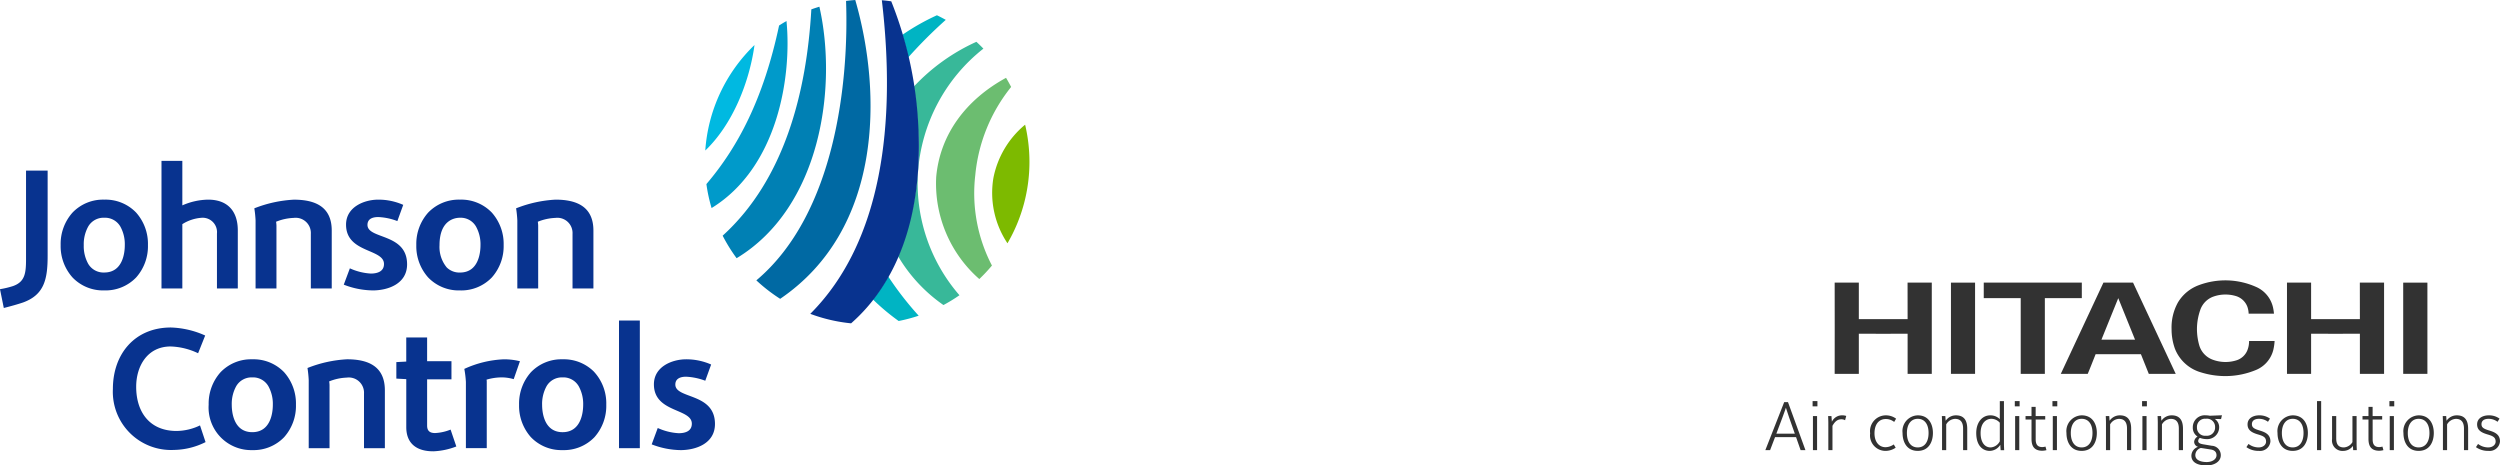 <svg xmlns="http://www.w3.org/2000/svg" xmlns:xlink="http://www.w3.org/1999/xlink" width="292.987" height="54.549" viewBox="0 0 292.987 54.549">
  <defs>
    <clipPath id="clip-path">
      <path id="Clip_4" data-name="Clip 4" d="M0,54.549H292.987V0H0Z" transform="translate(0 0)" fill="none"/>
    </clipPath>
  </defs>
  <g id="logo" transform="translate(0 0)">
    <path id="Fill_1" data-name="Fill 1" d="M.558,5.627H0L2.21,0h.445L4.7,5.625H4.134L3.6,4.1H1.14L.558,5.626ZM2.409.653h0c0,.007-.225.684-.4,1.134L1.292,3.694H3.456L2.784,1.787C2.629,1.351,2.418.682,2.409.653Z" transform="translate(206.888 47.128)" fill="#323232"/>
    <path id="Clip_4-2" data-name="Clip 4" d="M0,54.549H292.987V0H0Z" transform="translate(0 0)" fill="none"/>
    <g id="Logo-2" data-name="Logo" clip-path="url(#clip-path)">
      <path id="Fill_3" data-name="Fill 3" d="M.525,5.747H.04V1.756H.525V5.746ZM.566.616H0V0H.566V.615Z" transform="translate(212.427 47.006)" fill="#323232"/>
      <path id="Fill_5" data-name="Fill 5" d="M1.987.575A.846.846,0,0,0,1.556.463c-.486,0-.782.3-1.046.766V4.078H.024V.814C.024.679.008.224,0,.087H.391L.44.751A1.309,1.309,0,0,1,1.66,0a1.406,1.406,0,0,1,.463.072l-.136.5" transform="translate(214.246 48.675)" fill="#323232"/>
      <path id="Fill_6" data-name="Fill 6" d="M2.816.774a1.552,1.552,0,0,0-1-.343C1.149.431.51.918.51,2.106c0,1.038.559,1.628,1.293,1.628a1.744,1.744,0,0,0,.965-.326l.224.383a2.094,2.094,0,0,1-1.133.374A1.814,1.814,0,0,1,0,2.106,1.861,1.861,0,0,1,1.891,0a2,2,0,0,1,1.15.391L2.816.774" transform="translate(219.171 48.676)" fill="#323232"/>
      <path id="Fill_7" data-name="Fill 7" d="M1.78,4.166C.468,4.166,0,3.082,0,2.067A1.848,1.848,0,0,1,1.78,0C3.093,0,3.56,1.068,3.56,2.067,3.56,3.082,3.093,4.166,1.78,4.166Zm0-3.759C1,.407.511,1.043.511,2.067c0,1.06.474,1.693,1.269,1.693s1.269-.633,1.269-1.693C3.049,1.028,2.575.407,1.78.407Z" transform="translate(222.969 48.675)" fill="#323232"/>
      <path id="Fill_8" data-name="Fill 8" d="M2.491,4.078V1.549C2.491.823,2.2.414,1.549.414a1.253,1.253,0,0,0-1.037.647V4.078H.024V.823C.024.686.009.224,0,.087H.408l.04.551A1.447,1.447,0,0,1,1.645,0c.974,0,1.331.614,1.331,1.58v2.5H2.491" transform="translate(227.574 48.675)" fill="#323232"/>
      <path id="Fill_9" data-name="Fill 9" d="M1.573,5.834C.813,5.834,0,5.282,0,3.735,0,2.518.677,1.669,1.645,1.669a1.544,1.544,0,0,1,1.117.446V0h.486V5c0,.2.017.59.025.751H2.858l-.04-.632A1.478,1.478,0,0,1,1.573,5.834Zm.175-3.758c-.459,0-1.236.353-1.236,1.676,0,1.034.452,1.677,1.18,1.677a1.3,1.3,0,0,0,1.07-.719V2.538A1.321,1.321,0,0,0,1.748,2.075Z" transform="translate(231.605 47.007)" fill="#323232"/>
      <path id="Fill_10" data-name="Fill 10" d="M.525,5.747H.039V1.756H.525V5.746ZM.565.616H0V0H.565V.615Z" transform="translate(236.124 47.006)" fill="#323232"/>
      <path id="Fill_11" data-name="Fill 11" d="M1.972,5.14C1.015,5.14.7,4.6.7,3.751V1.485H0V1.077H.7V0h.486V1.077H2.307v.408H1.189V3.791c0,.591.2.919.783.919a1.837,1.837,0,0,0,.366-.057l.113.415a2.1,2.1,0,0,1-.479.072" transform="translate(237.383 47.686)" fill="#323232"/>
      <path id="Fill_12" data-name="Fill 12" d="M.527,5.747H.04V1.756H.527V5.746ZM.567.616H0V0H.567V.615Z" transform="translate(240.536 47.006)" fill="#323232"/>
      <path id="Fill_13" data-name="Fill 13" d="M1.782,4.166C.468,4.166,0,3.082,0,2.067A1.849,1.849,0,0,1,1.782,0C3.094,0,3.561,1.068,3.561,2.067,3.561,3.082,3.094,4.166,1.782,4.166Zm0-3.759C1,.407.511,1.043.511,2.067c0,1.06.475,1.693,1.271,1.693s1.269-.633,1.269-1.693C3.051,1.028,2.577.407,1.782.407Z" transform="translate(242.178 48.675)" fill="#323232"/>
      <path id="Fill_14" data-name="Fill 14" d="M2.491,4.078V1.549C2.491.823,2.2.414,1.549.414a1.253,1.253,0,0,0-1.037.647V4.078H.025V.823C.025.686.009.224,0,.087H.409L.448.638A1.447,1.447,0,0,1,1.645,0c.974,0,1.332.614,1.332,1.58v2.5H2.491" transform="translate(246.784 48.675)" fill="#323232"/>
      <path id="Fill_15" data-name="Fill 15" d="M.525,5.747H.04V1.756H.525V5.746ZM.565.616H0V0H.565V.615Z" transform="translate(251.04 47.006)" fill="#323232"/>
      <path id="Fill_16" data-name="Fill 16" d="M2.49,4.078V1.549c0-.726-.3-1.135-.942-1.135a1.255,1.255,0,0,0-1.037.647V4.078H.024V.823C.024.686.009.224,0,.087H.407l.04.551A1.45,1.45,0,0,1,1.644,0c.974,0,1.333.614,1.333,1.58v2.5H2.49" transform="translate(252.858 48.675)" fill="#323232"/>
      <path id="Fill_17" data-name="Fill 17" d="M1.8,5.882C.64,5.882,0,5.471,0,4.725A1.133,1.133,0,0,1,.781,3.7a.623.623,0,0,1-.456-.6.768.768,0,0,1,.4-.6A1.222,1.222,0,0,1,.167,1.412,1.393,1.393,0,0,1,1.7.008a2.028,2.028,0,0,1,.455.048L3.583,0,3.478.447,2.745.431a1.177,1.177,0,0,1,.512.949A1.4,1.4,0,0,1,1.73,2.793,2.173,2.173,0,0,1,1,2.649a.453.453,0,0,0-.2.376c0,.243.3.328.558.375L2.4,3.575A1.1,1.1,0,0,1,3.447,4.685C3.447,5.471,2.62,5.882,1.8,5.882ZM1.117,3.831a.886.886,0,0,0-.655.838c0,.755,1.015.814,1.326.814.67,0,1.157-.335,1.157-.8,0-.373-.225-.6-.67-.67ZM1.7.408a.948.948,0,0,0-1.045,1,.94.94,0,0,0,1.053.99.958.958,0,0,0,1.07-1.013A.955.955,0,0,0,1.7.408Z" transform="translate(256.818 48.667)" fill="#323232"/>
      <path id="Fill_18" data-name="Fill 18" d="M1.46,4.166A2.424,2.424,0,0,1,0,3.728l.247-.376a1.942,1.942,0,0,0,1.19.408c.527,0,.869-.32.869-.678,0-.52-.342-.663-.934-.839C.719,2.052.135,1.788.135,1.062S.8,0,1.5,0A2.1,2.1,0,0,1,2.761.384L2.529.758A1.745,1.745,0,0,0,1.484.407c-.536,0-.838.232-.838.624s.249.541.862.733c.63.192,1.308.431,1.308,1.292A1.215,1.215,0,0,1,1.46,4.166" transform="translate(263.266 48.675)" fill="#323232"/>
      <path id="Fill_19" data-name="Fill 19" d="M1.78,4.166C.468,4.166,0,3.082,0,2.067A1.848,1.848,0,0,1,1.78,0C3.091,0,3.559,1.068,3.559,2.067,3.559,3.082,3.091,4.166,1.78,4.166Zm0-3.759C1,.407.511,1.043.511,2.067c0,1.06.474,1.693,1.269,1.693s1.269-.633,1.269-1.693C3.049,1.028,2.575.407,1.78.407Z" transform="translate(266.913 48.675)" fill="#323232"/>
      <path id="Fill_20" data-name="Fill 20" d="M.257,5.747H.743V0H.257Z" transform="translate(271.285 47.006)" fill="#323232"/>
      <path id="Fill_21" data-name="Fill 21" d="M2.475,3.991l-.032-.5a1.391,1.391,0,0,1-1.141.59A1.222,1.222,0,0,1,0,2.69V0H.488V2.611c0,.725.278,1.062.9,1.062a1.252,1.252,0,0,0,1-.624V0h.487V3.273c0,.135.016.582.025.718H2.475" transform="translate(273.306 48.763)" fill="#323232"/>
      <path id="Fill_22" data-name="Fill 22" d="M1.972,5.14C1.015,5.14.7,4.6.7,3.751V1.485H0V1.077H.7V0h.486V1.077H2.306v.408H1.189V3.791c0,.591.2.919.783.919a1.847,1.847,0,0,0,.366-.057l.113.415a2.1,2.1,0,0,1-.479.072" transform="translate(276.873 47.686)" fill="#323232"/>
      <path id="Fill_23" data-name="Fill 23" d="M.527,5.747H.039V1.756H.527V5.746ZM.567.616H0V0H.567V.615Z" transform="translate(280.026 47.006)" fill="#323232"/>
      <path id="Fill_24" data-name="Fill 24" d="M1.78,4.166C.468,4.166,0,3.082,0,2.067A1.848,1.848,0,0,1,1.78,0C3.091,0,3.558,1.068,3.558,2.067,3.558,3.082,3.091,4.166,1.78,4.166Zm0-3.759C1,.407.511,1.043.511,2.067c0,1.06.474,1.693,1.269,1.693s1.268-.633,1.268-1.693C3.048,1.028,2.574.407,1.78.407Z" transform="translate(281.671 48.675)" fill="#323232"/>
      <path id="Fill_25" data-name="Fill 25" d="M2.489,4.078V1.549c0-.726-.3-1.135-.942-1.135A1.255,1.255,0,0,0,.51,1.061V4.078H.022V.823C.022.686.009.224,0,.087H.406L.445.638A1.452,1.452,0,0,1,1.642,0c.975,0,1.334.614,1.334,1.58v2.5H2.489" transform="translate(286.276 48.675)" fill="#323232"/>
      <path id="Fill_26" data-name="Fill 26" d="M1.462,4.166A2.433,2.433,0,0,1,0,3.728l.247-.376a1.942,1.942,0,0,0,1.189.408c.527,0,.872-.32.872-.678,0-.52-.345-.663-.935-.839C.719,2.052.136,1.788.136,1.062S.8,0,1.5,0A2.1,2.1,0,0,1,2.762.384L2.53.758A1.75,1.75,0,0,0,1.484.407C.95.407.648.639.648,1.031s.247.541.861.733c.63.192,1.308.431,1.308,1.292a1.215,1.215,0,0,1-1.355,1.11" transform="translate(290.169 48.675)" fill="#323232"/>
      <path id="Fill_27" data-name="Fill 27" d="M2.827,0V4.274H8.545C8.545,4.29,8.539,0,8.539,0h2.84s.011,10.68,0,10.69-2.831,0-2.834,0v-4.7c0,.012-5.718,0-5.718,0,0,.017,0,4.7,0,4.7H0S.009,0,0,0H2.827" transform="translate(268.022 33.123)" fill="#323232"/>
      <path id="Fill_28" data-name="Fill 28" d="M11.493,0V1.819H7.161V10.69H4.332V1.819H0S0,0,0,0,11.493,0,11.493,0" transform="translate(232.485 33.123)" fill="#323232"/>
      <path id="Fill_29" data-name="Fill 29" d="M12.649,10.691l-2.337,0-.922-2.3H4.078s-.025.065-.065.166c-.208.524-.839,2.119-.86,2.133s-.28,0-.816,0L0,10.689,4.994,0c.005,0,.078,0,.9,0C6.924,0,8.467,0,8.467,0l5,10.689a.309.309,0,0,1-.048,0h-.767ZM6.733,1.819h0L4.762,6.682H8.7L6.733,1.819Z" transform="translate(241.516 33.123)" fill="#323232"/>
      <path id="Fill_30" data-name="Fill 30" d="M0,10.69H2.836V0H0Z" transform="translate(281.643 33.123)" fill="#323232"/>
      <path id="Fill_31" data-name="Fill 31" d="M2.831,0s0,4.309,0,4.274H8.548C8.548,4.29,8.543,0,8.543,0h2.838s.009,10.68,0,10.69-2.829,0-2.833,0v-4.7c0,.012-5.717,0-5.717,0,0,.017,0,4.7,0,4.7H0S.014,0,0,0H2.831" transform="translate(215.014 33.123)" fill="#323232"/>
      <path id="Fill_32" data-name="Fill 32" d="M0,10.69H2.827V0H0Z" transform="translate(228.641 33.123)" fill="#323232"/>
      <path id="Fill_33" data-name="Fill 33" d="M.387,7.993A6.767,6.767,0,0,1,0,5.716,6.037,6.037,0,0,1,.739,2.6,4.773,4.773,0,0,1,3.172.571,8.851,8.851,0,0,1,9.879.756,3.447,3.447,0,0,1,11.9,3.224,5.8,5.8,0,0,1,12,3.9H9.033a2.678,2.678,0,0,0-.157-.827,2.071,2.071,0,0,0-1.33-1.233A4.206,4.206,0,0,0,6.314,1.66,4.148,4.148,0,0,0,4.908,1.9,2.528,2.528,0,0,0,3.361,3.471a6.794,6.794,0,0,0-.387,2.245A7.065,7.065,0,0,0,3.241,7.6,2.558,2.558,0,0,0,4.792,9.285a4.3,4.3,0,0,0,1.522.281,4.243,4.243,0,0,0,1.3-.2A2.032,2.032,0,0,0,8.858,8.252a2.855,2.855,0,0,0,.225-1.144h2.992a6.3,6.3,0,0,1-.144,1.009,3.444,3.444,0,0,1-1.983,2.36,9.355,9.355,0,0,1-3.634.74,9.611,9.611,0,0,1-2.877-.438A4.647,4.647,0,0,1,.387,7.993" transform="translate(254.497 32.858)" fill="#323232"/>
      <path id="Fill_34" data-name="Fill 34" d="M7.133,14.349A6.82,6.82,0,0,1,0,7.2C0,3.1,2.568,0,6.8,0a10.519,10.519,0,0,1,4.016.94L9.986,3.018a8.011,8.011,0,0,0-3.224-.794c-2.687,0-4.032,2.261-4.032,4.727,0,2.974,1.589,5.174,4.729,5.174a6.436,6.436,0,0,0,2.751-.652l.651,1.958a8.539,8.539,0,0,1-3.728.918" transform="translate(13.23 38.381)" fill="#08338f"/>
      <path id="Fill_35" data-name="Fill 35" d="M5.112,10.642A4.993,4.993,0,0,1,0,5.322a5.512,5.512,0,0,1,1.388-3.8A4.946,4.946,0,0,1,5.112,0,4.96,4.96,0,0,1,8.843,1.514a5.512,5.512,0,0,1,1.387,3.807A5.509,5.509,0,0,1,8.843,9.128,4.961,4.961,0,0,1,5.112,10.642Zm0-8.521A2.075,2.075,0,0,0,3.229,3.151a4.275,4.275,0,0,0-.522,2.189c0,.751.173,3.2,2.406,3.2s2.408-2.45,2.408-3.2A4.267,4.267,0,0,0,7,3.157,2.077,2.077,0,0,0,5.112,2.12Z" transform="translate(24.454 42.108)" fill="#08338f"/>
      <path id="Fill_36" data-name="Fill 36" d="M6.623,10.417v-6.4A1.786,1.786,0,0,0,4.6,2.147a6.036,6.036,0,0,0-2.058.444,3.352,3.352,0,0,1,.042.43l0,7.4H.144V2.448A13.134,13.134,0,0,0,0,1.021,14.633,14.633,0,0,1,4.627,0C7.114,0,9.064.817,9.069,3.631v6.786H6.623" transform="translate(36.036 42.107)" fill="#08338f"/>
      <path id="Fill_37" data-name="Fill 37" d="M4.3,13.343c-1.854,0-3.137-.854-3.137-2.831V4.887L0,4.825V2.89l1.161-.061V0H3.606V2.788H6.459V4.912H3.606v5.416c0,.632.325.877.937.877A5.514,5.514,0,0,0,6.357,10.8l.672,1.978a8.325,8.325,0,0,1-2.731.569" transform="translate(46.45 39.546)" fill="#08338f"/>
      <path id="Fill_38" data-name="Fill 38" d="M5.788,2.327A5.141,5.141,0,0,0,4.443,2.12a6.356,6.356,0,0,0-1.836.265s.022.144.022.2v7.826H.185V2.652A12.194,12.194,0,0,0,0,1.125,12.27,12.27,0,0,1,4.647,0,7.915,7.915,0,0,1,6.519.226l-.731,2.1" transform="translate(54.416 42.108)" fill="#08338f"/>
      <path id="Fill_39" data-name="Fill 39" d="M5.1,10.642a4.934,4.934,0,0,1-3.72-1.523A5.516,5.516,0,0,1,0,5.322a5.519,5.519,0,0,1,1.384-3.8A4.934,4.934,0,0,1,5.1,0,4.993,4.993,0,0,1,8.733,1.409a5.448,5.448,0,0,1,1.486,3.913A5.511,5.511,0,0,1,8.833,9.128,4.957,4.957,0,0,1,5.1,10.642Zm0-8.521A2.072,2.072,0,0,0,3.223,3.15,4.308,4.308,0,0,0,2.7,5.341c0,.751.173,3.2,2.4,3.2S7.512,6.1,7.512,5.345A4.28,4.28,0,0,0,6.99,3.157,2.077,2.077,0,0,0,5.1,2.12Z" transform="translate(60.833 42.108)" fill="#08338f"/>
      <path id="Fill_40" data-name="Fill 40" d="M0,14.96H2.441V0H0Z" transform="translate(72.544 37.564)" fill="#08338f"/>
      <path id="Fill_41" data-name="Fill 41" d="M3.361,10.642A9.652,9.652,0,0,1,0,9.969L.71,8.051a6.81,6.81,0,0,0,2.447.611c.752,0,1.548-.222,1.548-1.12C4.7,5.728.26,6.279.26,2.937.26.838,2.425,0,4.033,0A7.222,7.222,0,0,1,6.968.612l-.689,1.9a7.311,7.311,0,0,0-2.246-.472c-.612,0-1.262.186-1.262.919,0,1.714,4.645.938,4.645,4.623,0,2.266-2.2,3.062-4.055,3.062" transform="translate(76.375 42.108)" fill="#08338f"/>
      <path id="Fill_42" data-name="Fill 42" d="M2.672,15.468c-.58.2-1.455.442-2.226.637L0,13.9a10.287,10.287,0,0,0,1.522-.363c1.405-.494,1.53-1.512,1.53-3.149V0H5.584V10c0,2.745-.4,4.572-2.912,5.47" transform="translate(-0.001 19.99)" fill="#08338f"/>
      <path id="Fill_43" data-name="Fill 43" d="M5.111,10.637a4.947,4.947,0,0,1-3.723-1.52A5.5,5.5,0,0,1,0,5.32a5.509,5.509,0,0,1,1.388-3.8A4.945,4.945,0,0,1,5.111,0,4.965,4.965,0,0,1,8.842,1.513,5.506,5.506,0,0,1,10.231,5.32,5.5,5.5,0,0,1,8.842,9.125,4.966,4.966,0,0,1,5.111,10.637Zm0-8.516A2.073,2.073,0,0,0,3.231,3.15a4.277,4.277,0,0,0-.524,2.193,4.25,4.25,0,0,0,.524,2.179,2.077,2.077,0,0,0,1.88,1.018c2.234,0,2.407-2.448,2.407-3.2A4.276,4.276,0,0,0,7,3.159,2.076,2.076,0,0,0,5.111,2.121Z" transform="translate(7.108 23.397)" fill="#08338f"/>
      <path id="Fill_44" data-name="Fill 44" d="M6.5,14.955V8.518A1.686,1.686,0,0,0,4.794,6.665a4.831,4.831,0,0,0-2.351.751v7.539H0L0,0H2.443V5.217a7.717,7.717,0,0,1,3.021-.673c2.282,0,3.479,1.345,3.479,3.608v6.8H6.5" transform="translate(18.926 18.853)" fill="#08338f"/>
      <path id="Fill_45" data-name="Fill 45" d="M6.622,10.408V4.014A1.784,1.784,0,0,0,4.609,2.137a6.062,6.062,0,0,0-2.06.45,3.867,3.867,0,0,1,.044.43v7.391H.146V2.441A12.9,12.9,0,0,0,0,1.014,14.656,14.656,0,0,1,4.63,0C7.114,0,9.072.811,9.072,3.624v6.784H6.622" transform="translate(29.806 23.4)" fill="#08338f"/>
      <path id="Fill_46" data-name="Fill 46" d="M3.363,10.637A9.623,9.623,0,0,1,0,9.964L.715,8.05a6.854,6.854,0,0,0,2.444.613c.756,0,1.554-.227,1.554-1.121,0-1.815-4.446-1.267-4.446-4.61C.267.838,2.426,0,4.04,0A7.125,7.125,0,0,1,6.969.612l-.689,1.9a7.059,7.059,0,0,0-2.24-.472c-.617,0-1.262.183-1.262.919,0,1.71,4.643.938,4.643,4.624,0,2.261-2.2,3.059-4.058,3.057" transform="translate(40.288 23.397)" fill="#08338f"/>
      <path id="Fill_47" data-name="Fill 47" d="M5.12,10.639A4.964,4.964,0,0,1,1.389,9.118,5.5,5.5,0,0,1,0,5.32a5.5,5.5,0,0,1,1.389-3.8A4.968,4.968,0,0,1,5.12,0,4.958,4.958,0,0,1,8.846,1.513a5.506,5.506,0,0,1,1.39,3.807,5.5,5.5,0,0,1-1.39,3.805A4.963,4.963,0,0,1,5.12,10.639Zm0-8.518c-.564,0-2.4.232-2.4,3.222a3.767,3.767,0,0,0,.844,2.6,2.113,2.113,0,0,0,1.558.6c2.23,0,2.4-2.448,2.4-3.2A4.285,4.285,0,0,0,7,3.159,2.067,2.067,0,0,0,5.124,2.121Z" transform="translate(48.789 23.397)" fill="#08338f"/>
      <path id="Fill_48" data-name="Fill 48" d="M6.613,10.411V4.017A1.785,1.785,0,0,0,4.6,2.14a6.065,6.065,0,0,0-2.055.45,3.954,3.954,0,0,1,.043.43v7.391H.144V2.444A13.073,13.073,0,0,0,0,1.017,14.617,14.617,0,0,1,4.619,0C7.1,0,9.061.814,9.061,3.627v6.784H6.613" transform="translate(60.484 23.397)" fill="#08338f"/>
      <path id="Fill_49" data-name="Fill 49" d="M9.991.8C9.727.526,9.453.259,9.171,0A22.987,22.987,0,0,0,1.832,5.257a48.421,48.421,0,0,1,.491,5A34.014,34.014,0,0,1,0,25.141,18.278,18.278,0,0,0,5.31,30.85,18.436,18.436,0,0,0,7.185,29.7,20,20,0,0,1,2.323,15.33,20.227,20.227,0,0,1,9.991.8" transform="translate(105.258 4.9)" fill="#38b899"/>
      <path id="Fill_50" data-name="Fill 50" d="M5.084.536Q4.577.252,4.051,0A26.439,26.439,0,0,0,0,2.294Q.382,3.587.689,4.938a54.665,54.665,0,0,1,4.4-4.4" transform="translate(105.752 1.789)" fill="#00b4c3"/>
      <path id="Fill_51" data-name="Fill 51" d="M3.017,5.222A19.024,19.024,0,0,0,5.363,4.6,37.442,37.442,0,0,1,1.792,0,22.108,22.108,0,0,1,0,2.694,25.7,25.7,0,0,0,3.017,5.222" transform="translate(102.302 32.398)" fill="#00b4c3"/>
      <path id="Fill_52" data-name="Fill 52" d="M3.877,0A10.792,10.792,0,0,0,.155,6.275,10.64,10.64,0,0,0,1.809,13.9,18.928,18.928,0,0,0,4.385,4.353,18.927,18.927,0,0,0,3.877,0" transform="translate(116.261 14.612)" fill="#7dba00"/>
      <path id="Fill_53" data-name="Fill 53" d="M4.626,11.423A19.374,19.374,0,0,1,8.83,1.07C8.64.707,8.443.349,8.233,0,3.531,2.569.492,6.631.048,11.619A14.883,14.883,0,0,0,5.1,23.583,18.943,18.943,0,0,0,6.581,22,18.3,18.3,0,0,1,4.626,11.423" transform="translate(109.67 9.12)" fill="#6cbd70"/>
      <path id="Fill_54" data-name="Fill 54" d="M5.77,0A18.967,18.967,0,0,0,0,12.366C3.168,9.331,5.149,4.467,5.77,0" transform="translate(82.655 5.275)" fill="#00b9e1"/>
      <path id="Fill_55" data-name="Fill 55" d="M9.386,0C9.093.171,8.8.346,8.517.531,6.7,9.088,3.706,14.765,0,19.111a18.461,18.461,0,0,0,.608,2.811C8.378,17.141,10.018,6.483,9.386,0" transform="translate(82.787 2.461)" fill="#009aca"/>
      <path id="Fill_56" data-name="Fill 56" d="M12.679,15.129a45.123,45.123,0,0,0-3.19-15C9.128.075,8.757.033,8.386,0c1.7,14.415.046,28.318-8.386,36.754a18.919,18.919,0,0,0,4.783,1.113c5.189-4.558,8.358-12.121,7.9-22.738" transform="translate(94.961 0.026)" fill="#08338f"/>
      <path id="Fill_57" data-name="Fill 57" d="M11.593,0c-.362.026-.724.063-1.079.11C10.855,9.5,9.272,25.067,0,32.856a19.3,19.3,0,0,0,2.793,2.165C14.805,26.854,14.747,10.883,11.593,0" transform="translate(88.639 0)" fill="#0069a3"/>
      <path id="Fill_58" data-name="Fill 58" d="M11.337,0c-.318.1-.634.2-.944.313C9.846,9.975,7.252,20.256,0,26.835a19.192,19.192,0,0,0,1.637,2.64C11.473,23.536,13.484,9.464,11.337,0" transform="translate(84.691 0.785)" fill="#0080b4"/>
    </g>
  </g>
</svg>
